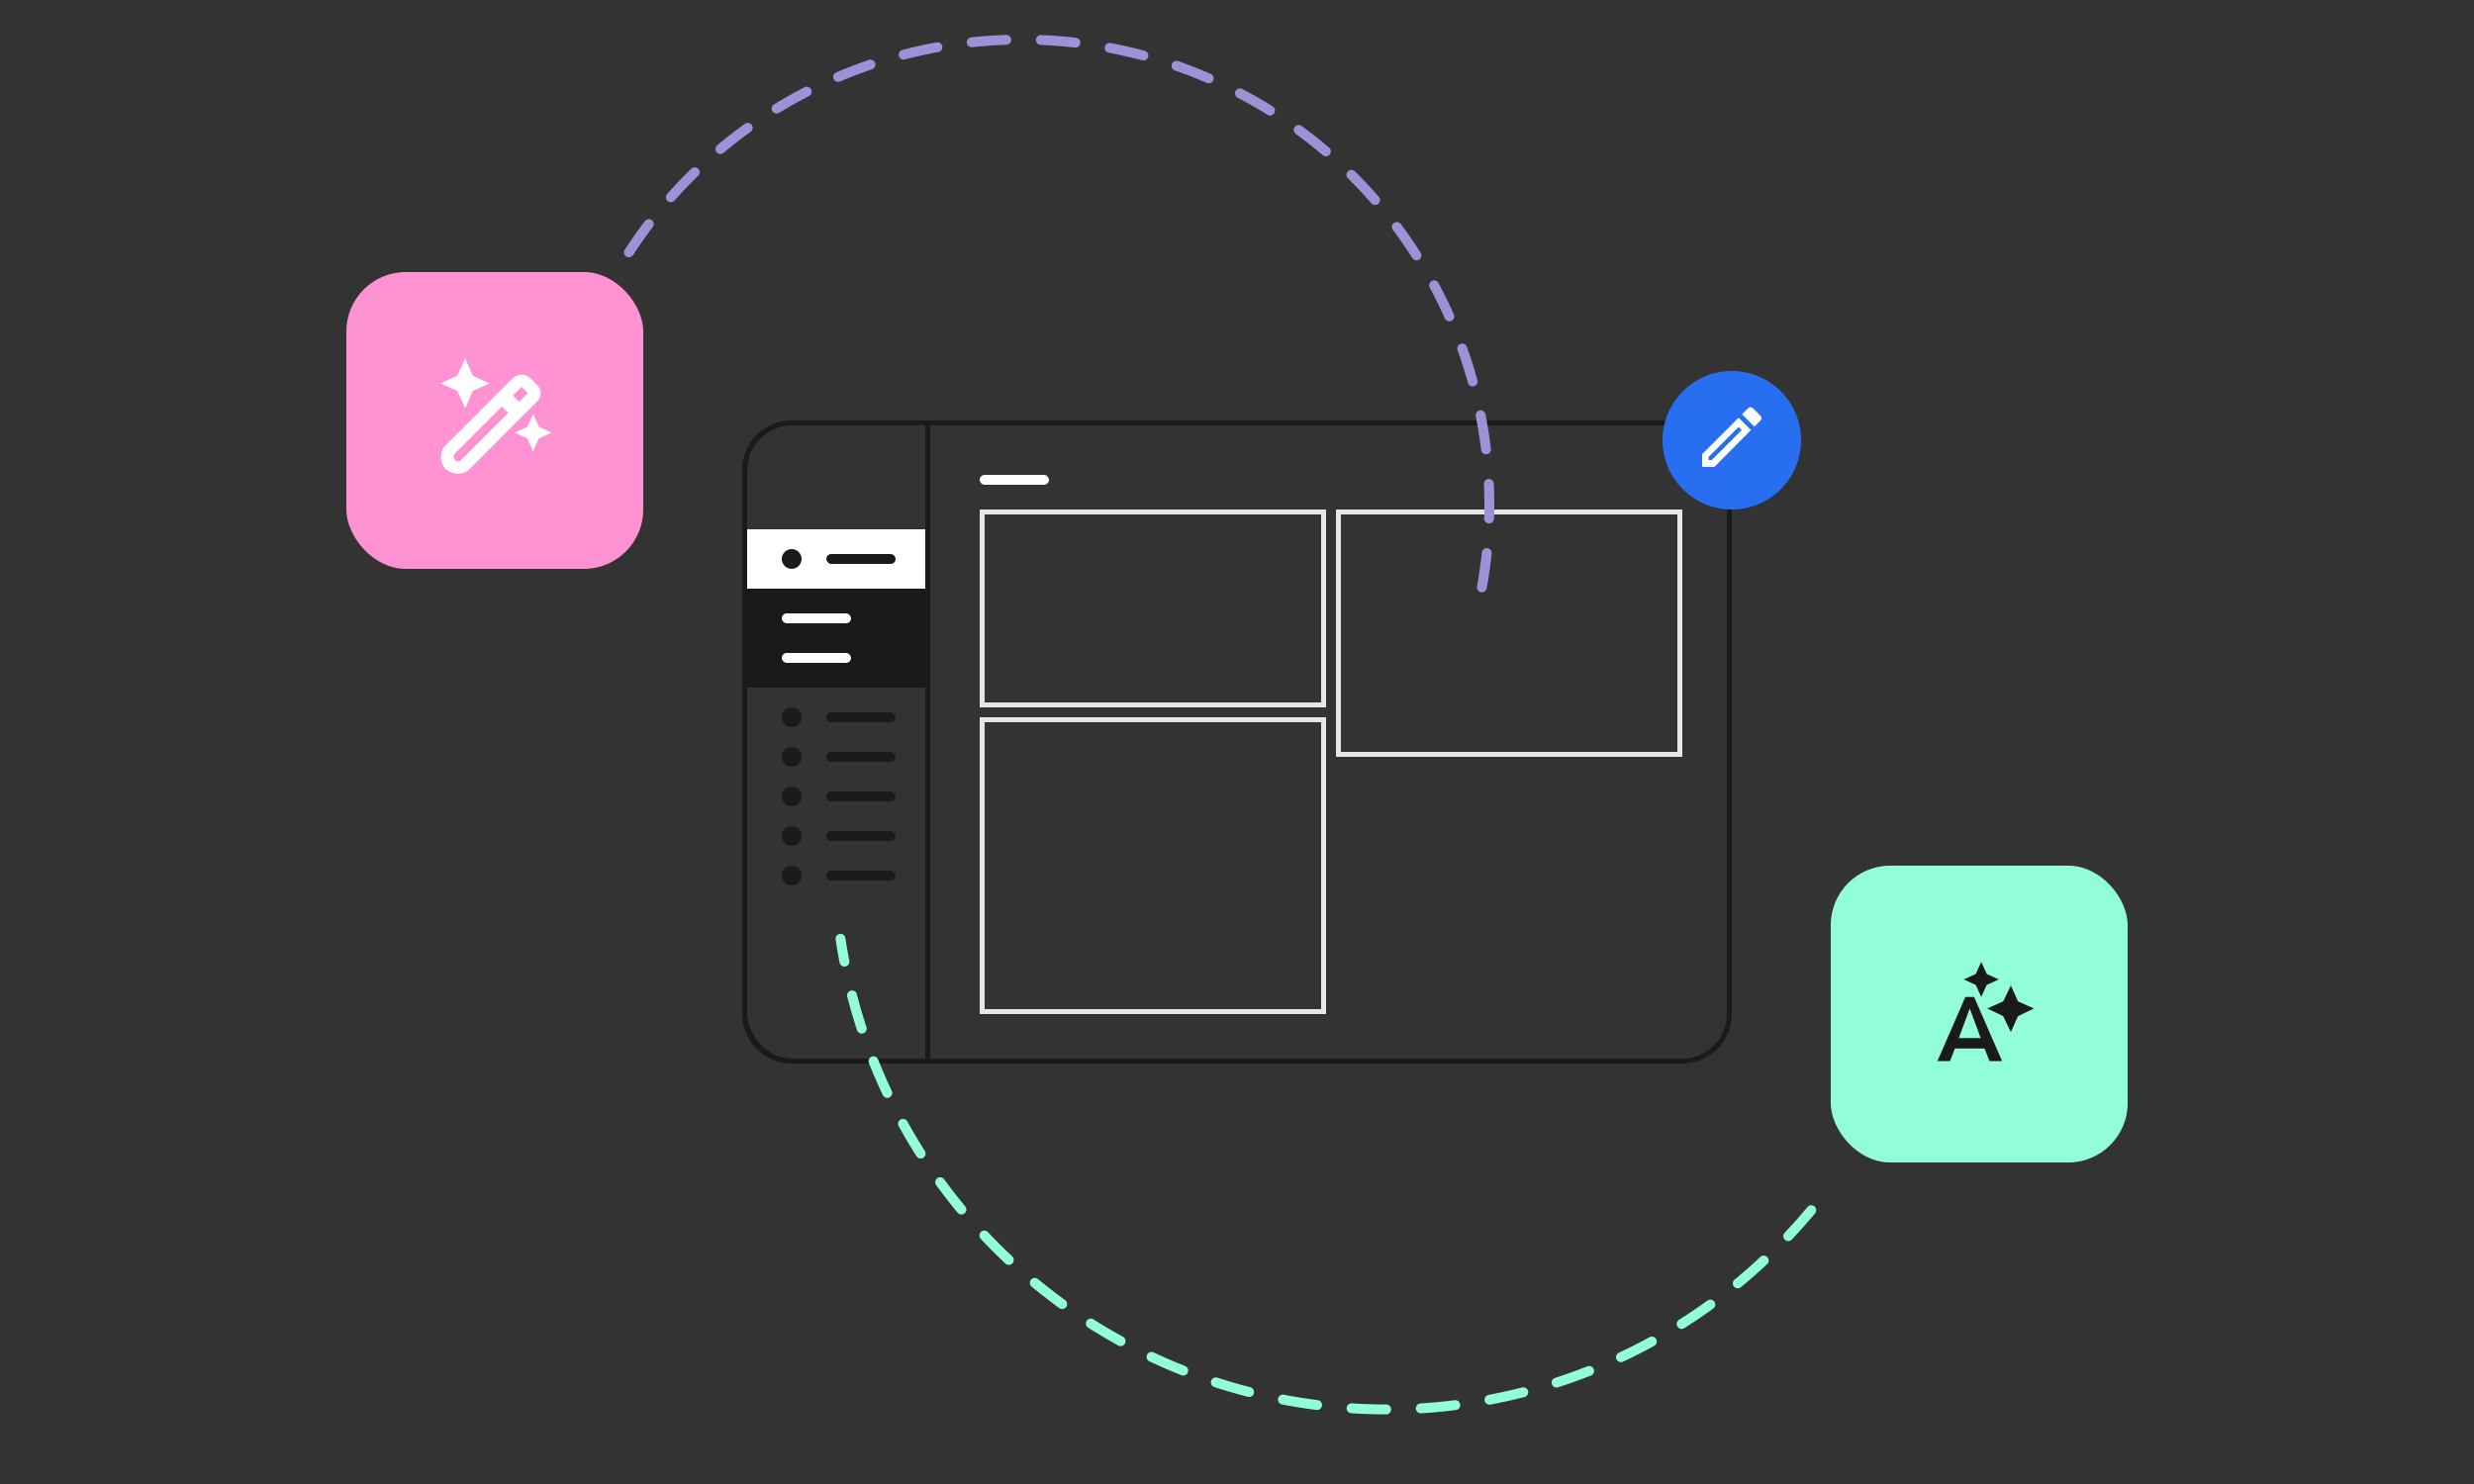 <svg xmlns="http://www.w3.org/2000/svg" width="500" height="300" viewBox="0 0 500 300" fill="none"><rect x="0" y="0" width="500" height="300" fill="#333333" stroke="none"/><g clip-path="url(#clip0_87_6591)"><rect x="70" y="55" width="60" height="60" rx="12" fill="#FE92D3"></rect><path d="M94.04 72.461L92.399 75.976L89.001 77.5L92.399 79.023L94.04 82.539L95.563 79.023L98.961 77.5L95.563 75.976L94.04 72.461ZM106.579 88.633L107.75 91.211L108.922 88.633L111.5 87.461L108.922 86.289L107.75 83.711L106.579 86.289L104 87.461L106.579 88.633ZM94.977 94.726C94.586 95.195 94.079 95.508 93.454 95.664C92.907 95.82 92.321 95.82 91.696 95.664C91.071 95.508 90.524 95.234 90.055 94.844C89.665 94.375 89.391 93.867 89.235 93.32C89.079 92.695 89.079 92.07 89.235 91.445C89.391 90.82 89.704 90.312 90.172 89.922L103.649 76.445C104.118 75.976 104.704 75.742 105.407 75.742C106.11 75.742 106.696 75.976 107.165 76.445L108.454 77.734C109 78.203 109.274 78.789 109.274 79.492C109.274 80.195 109 80.781 108.454 81.25L94.977 94.726ZM105.407 78.203L103.649 79.961L104.938 81.25L106.696 79.492L105.407 78.203ZM101.422 82.187L91.93 91.68C91.774 91.836 91.696 92.07 91.696 92.383C91.696 92.617 91.774 92.812 91.93 92.969C92.086 93.125 92.282 93.242 92.516 93.32C92.829 93.32 93.063 93.203 93.219 92.969L102.711 83.476L101.422 82.187Z" fill="white"></path><path d="M150.5 95C150.5 89.753 154.753 85.5 160 85.5H187.5V214.5H160C154.753 214.5 150.5 210.247 150.5 205V95Z" stroke="#1A1A1A"></path><path d="M150 107H187V119H150V107Z" fill="white"></path><path d="M150 139H188V119H150V139Z" fill="#1A1A1A"></path><rect x="150.5" y="85.5" width="199" height="129" rx="9.5" stroke="#1A1A1A"></rect><circle cx="160" cy="153" r="2" fill="#1A1A1A"></circle><rect x="167" y="152" width="14" height="2" rx="1" fill="#1A1A1A"></rect><circle cx="160" cy="161" r="2" fill="#1A1A1A"></circle><rect x="167" y="160" width="14" height="2" rx="1" fill="#1A1A1A"></rect><circle cx="160" cy="169" r="2" fill="#1A1A1A"></circle><rect x="167" y="168" width="14" height="2" rx="1" fill="#1A1A1A"></rect><circle cx="160" cy="177" r="2" fill="#1A1A1A"></circle><rect x="167" y="176" width="14" height="2" rx="1" fill="#1A1A1A"></rect><circle cx="160" cy="145" r="2" fill="#1A1A1A"></circle><rect x="167" y="144" width="14" height="2" rx="1" fill="#1A1A1A"></rect><circle cx="160" cy="113" r="2" fill="#1A1A1A"></circle><rect x="167" y="112" width="14" height="2" rx="1" fill="#1A1A1A"></rect><rect x="198" y="96" width="14" height="2" rx="1" fill="white"></rect><rect x="158" y="124" width="14" height="2" rx="1" fill="white"></rect><rect x="158" y="132" width="14" height="2" rx="1" fill="white"></rect><rect x="198.5" y="103.5" width="69" height="39" stroke="#E6E6E6"></rect><rect x="198.5" y="145.5" width="69" height="59" stroke="#E6E6E6"></rect><rect x="270.5" y="103.5" width="69" height="49" stroke="#E6E6E6"></rect><circle cx="350" cy="89" r="14" fill="#286EF1"></circle><path d="M353.75 82.312C353.583 82.312 353.438 82.375 353.312 82.5L352.062 83.75L354.562 86.25L355.812 85C355.938 84.875 356 84.729 356 84.562C356 84.354 355.938 84.188 355.812 84.062L354.25 82.5C354.125 82.375 353.958 82.312 353.75 82.312ZM344 94.375V91.812L351.375 84.438L353.875 86.938L346.5 94.375H344ZM345.938 93L352 86.938L351.375 86.312L345.312 92.375V93H345.938Z" fill="white"></path><rect x="370" y="175" width="60" height="60" rx="12" fill="#92FED7"></rect><path d="M400.417 201.545L399.309 199.108L396.871 198L399.309 196.892L400.417 194.454L401.525 196.892L403.962 198L401.525 199.108L400.417 201.545ZM404.849 202.432L406.4 199.218L407.84 202.432L411.053 203.872L407.84 205.423L406.4 208.636L404.849 205.423L401.636 203.872L404.849 202.432ZM401.082 211.96H395.099L394.102 214.508H391.553L397.204 201.545H398.977L404.627 214.508H402.079L401.082 211.96ZM400.306 209.855L398.09 203.872L395.874 209.855H400.306Z" fill="#1A1A1A"></path><path d="M366.059 244.648C352.295 261.216 334.029 273.446 313.467 279.861C292.905 286.276 270.925 286.603 250.182 280.802C229.438 275 210.817 263.319 196.566 247.168C182.315 231.017 173.044 211.086 169.871 189.781" stroke="#92FED7" stroke-width="2" stroke-linecap="round" stroke-dasharray="7 7"></path><path d="M127.106 51.018C139.052 32.612 157.085 18.935 178.09 12.348C199.096 5.762 221.755 6.681 242.152 14.946C262.549 23.211 279.403 38.303 289.802 57.615C300.202 76.927 303.493 99.246 299.108 120.715" stroke="#9C92D8" stroke-width="2" stroke-linecap="round" stroke-dasharray="7 7"></path></g><defs><clipPath id="clip0_87_6591"><rect width="500" height="300" rx="4" fill="white"></rect></clipPath></defs></svg>